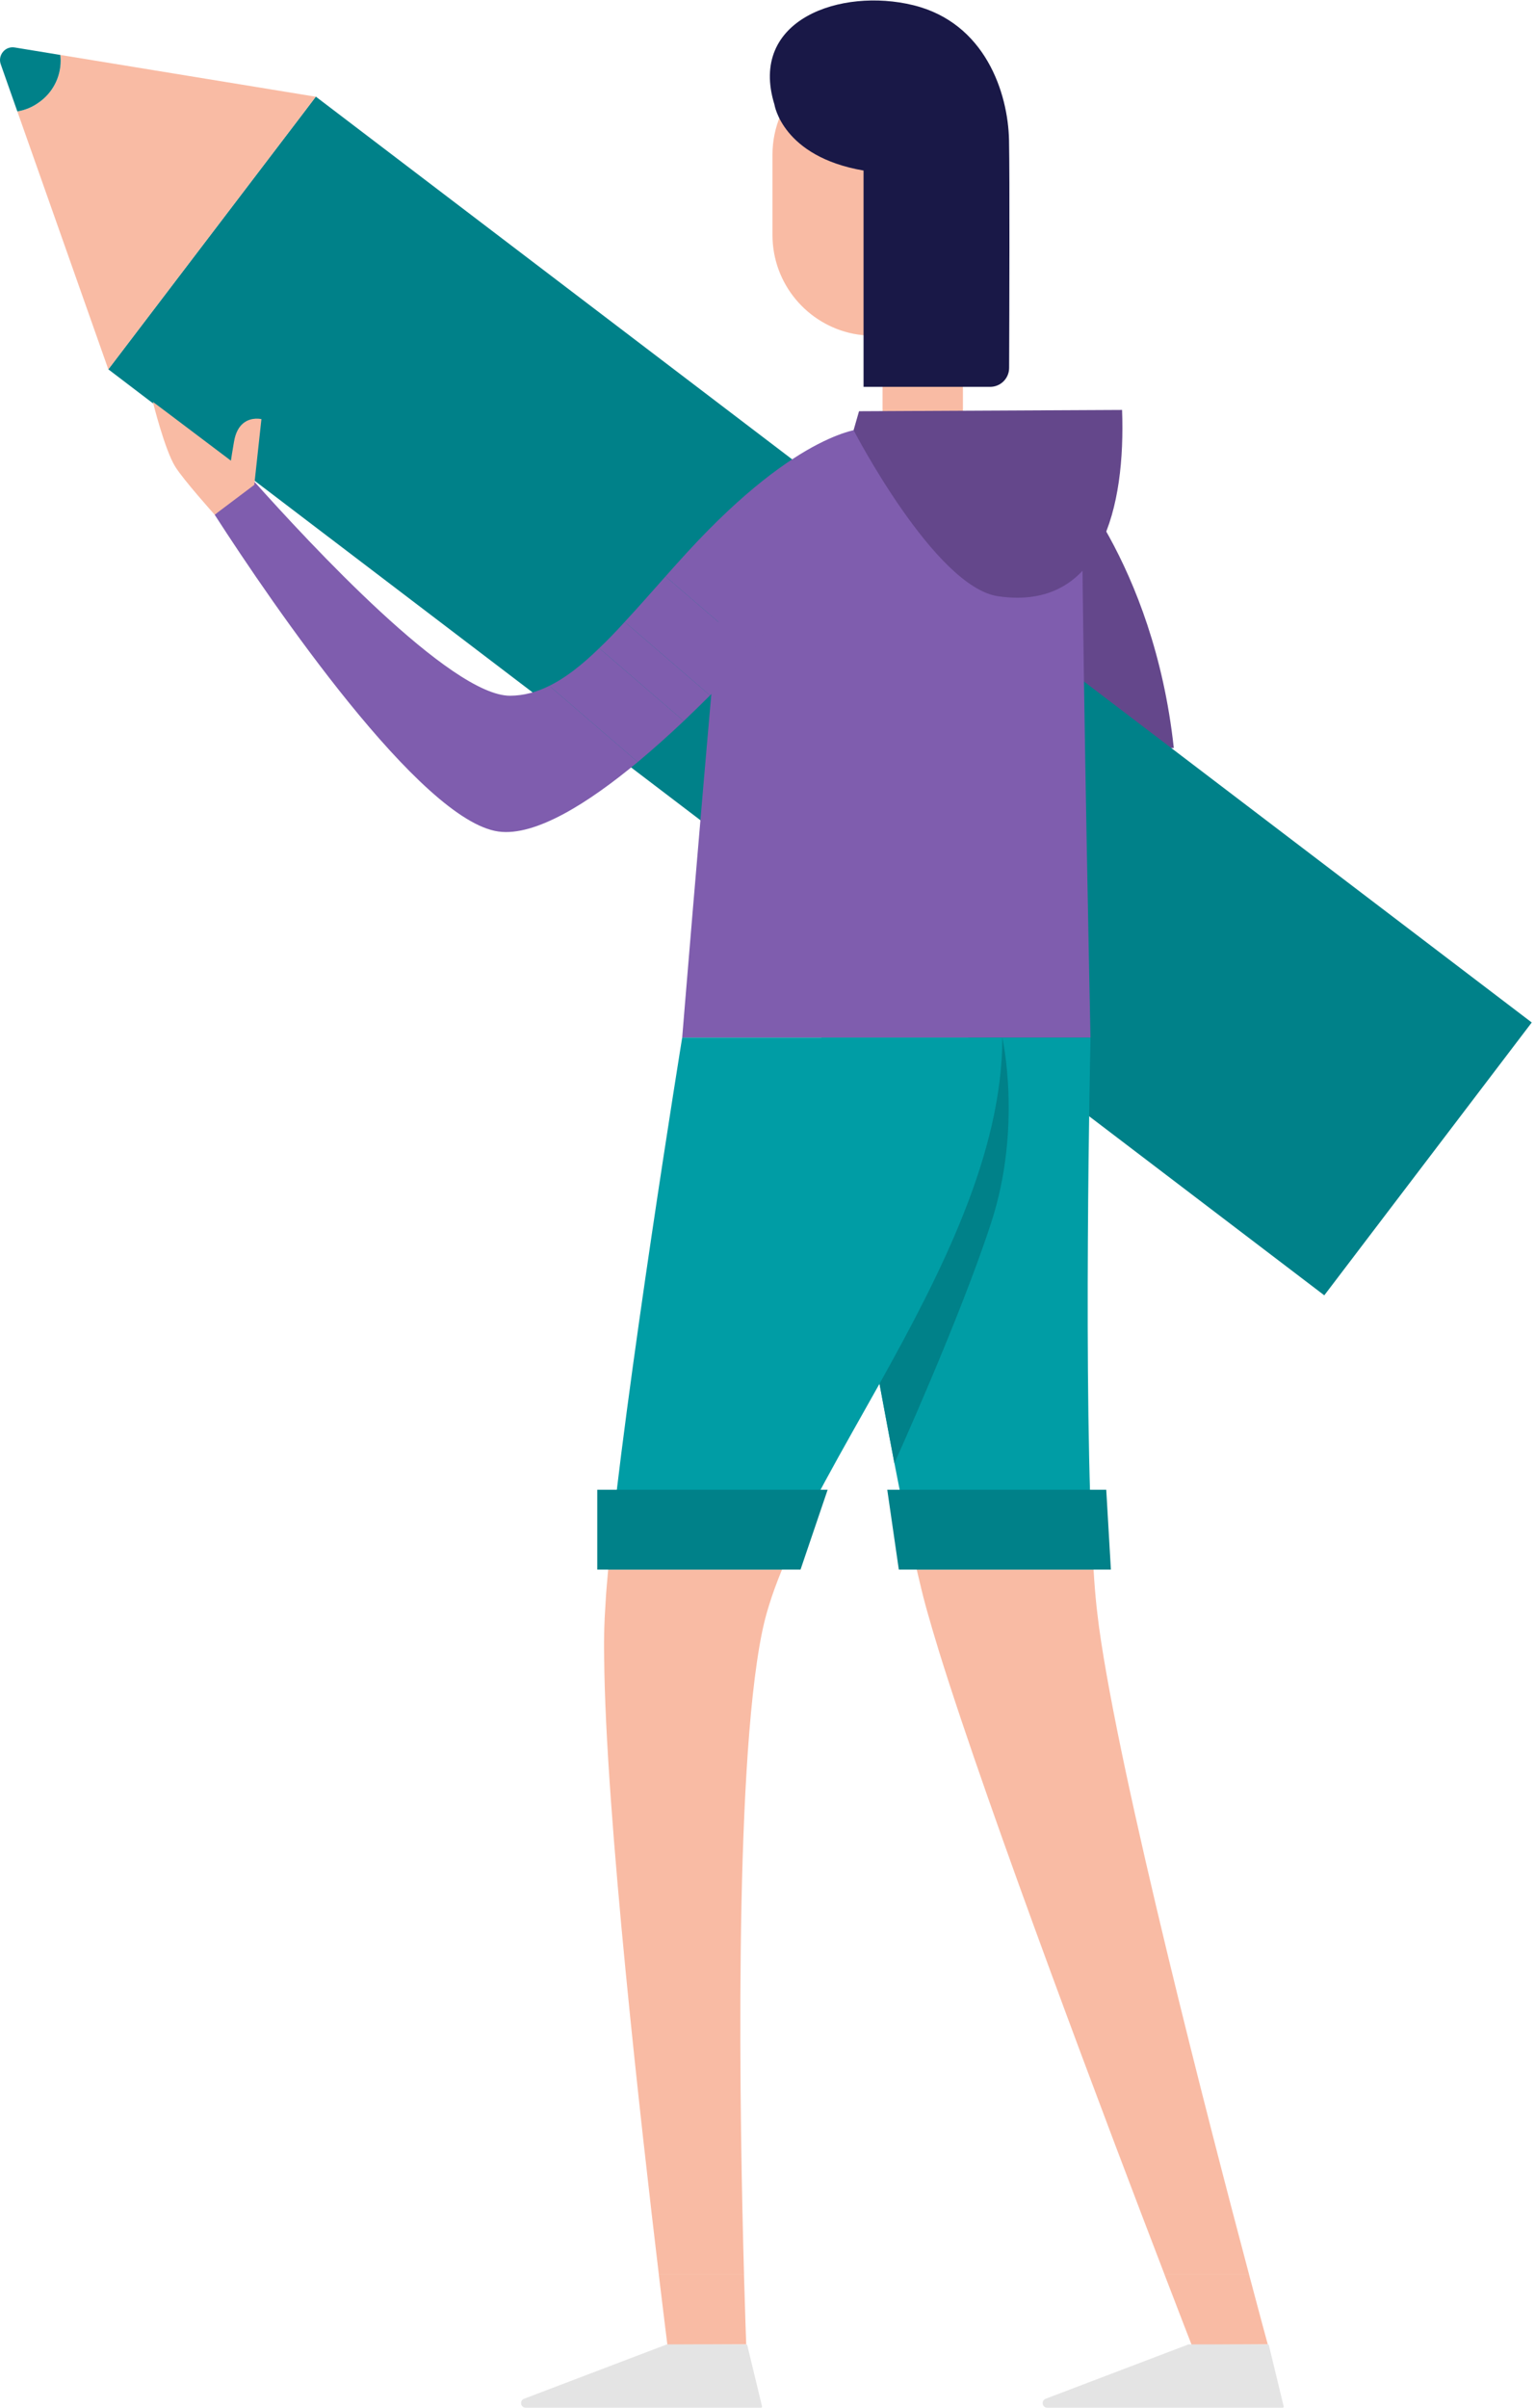 <svg xmlns="http://www.w3.org/2000/svg" xmlns:xlink="http://www.w3.org/1999/xlink" width="250px" height="392px" viewBox="0 0 250 392"><title>DA74BF17-FDFD-4294-BF13-E23A68E4FDC7</title><desc>Created with sketchtool.</desc><g id="--FINAL-Page-Designs" stroke="none" stroke-width="1" fill="none" fill-rule="evenodd"><g id="Service-detail" transform="translate(-1024, -2592)"><g id="Group-18" transform="translate(126, 2521)"><g id="Group-10"><g id="get-in-touch_illustration" transform="translate(898, 71)"><path d="M172.568,75.723 C172.568,75.723 187.879,91.401 191.171,121.765 L171.254,121.765 L172.568,75.723 Z" id="Fill-157" fill="#64478B"></path><polygon id="Fill-158" fill="#008189" points="249.469 166.452 226.509 196.63 215.682 210.866 70.108 100.058 53.858 87.689 53.496 87.417 17.642 60.123 27.761 46.83 49.723 17.995 51.428 15.746 51.446 15.728 51.483 15.764 51.501 15.764 51.573 15.836"></polygon><path d="M51.428,15.746 L49.723,17.994 L27.761,46.83 L17.642,60.123 L2.825,18.139 C4.131,17.922 5.327,17.415 6.361,16.652 C8.483,15.166 9.88,12.681 9.88,9.87 C9.88,9.562 9.862,9.235 9.825,8.945 L51.428,15.746 Z" id="Fill-159" fill="#F9BBA4"></path><path d="M158.604,25.191 L158.604,38.255 C158.604,40.919 157.968,43.449 156.829,45.675 C154.126,51.002 148.587,54.646 142.201,54.646 C141.114,54.646 140.055,54.539 139.021,54.341 C131.495,52.856 125.81,46.219 125.81,38.255 L125.81,25.191 C125.81,16.141 133.151,8.8 142.201,8.8 C146.733,8.8 150.84,10.629 153.808,13.596 C156.777,16.564 158.604,20.672 158.604,25.191" id="Fill-164" fill="#F9BBA4"></path><path d="M142.232,69.776 C142.232,69.776 119.266,74.612 116.546,105.14 C113.825,135.668 111.105,168.917 111.105,168.917 L177.602,168.917 C177.602,168.917 176.393,111.034 176.242,85.494 C176.146,69.281 155.821,69.776 155.821,69.776 L142.232,69.776 Z" id="Fill-166" fill="#7F5DAE"></path><path d="M156.829,40.725 L156.829,69.81 L143.738,69.81 L143.738,57.593 C143.738,57.301 143.724,57.01 143.712,56.731 C143.38,50.344 139.286,49.536 139.021,49.391 C140.055,49.59 141.114,49.696 142.201,49.696 C148.574,49.696 154.113,46.065 156.816,40.752 C156.816,40.739 156.829,40.739 156.829,40.725" id="Fill-168" fill="#F9BBA4"></path><path d="M103.869,124.049 C95.926,130.651 87.221,136.201 81.181,135.366 C68.487,133.607 44.409,98.461 34.96,83.789 L41.294,78.265 C50.38,88.421 73.437,113.331 83.104,113.259 C85.298,113.241 87.402,112.678 89.47,111.645 L103.869,124.049 Z" id="Fill-171" fill="#7F5DAE"></path><path d="M115.639,113.205 C114.316,114.528 112.882,115.925 111.359,117.376 L97.594,105.515 C98.954,104.227 100.351,102.776 101.748,101.235 L115.639,113.205 Z" id="Fill-172" fill="#7F5DAE"></path><path d="M140.648,69.77 L123.583,104.753 C123.583,104.753 123.201,105.188 122.494,105.969 L108.384,93.836 C109.564,92.512 110.76,91.169 112.012,89.809 C130.347,69.861 140.648,69.77 140.648,69.77" id="Fill-173" fill="#7F5DAE"></path><path d="M206.48,381.647 L194.075,381.72 C194.075,381.72 192.388,377.385 189.668,370.294 L203.434,370.294 C205.301,377.349 206.48,381.647 206.48,381.647" id="Fill-174" fill="#F9BBA4"></path><path d="M203.44,370.294 L189.675,370.294 C180.861,347.352 161.221,295.557 152.914,268.771 C152.189,266.414 151.554,264.255 151.01,262.315 C150.919,262.024 150.847,261.717 150.757,261.408 C150.285,259.686 149.814,257.69 149.306,255.514 L178.105,255.514 C178.232,257.69 178.395,259.668 178.577,261.408 C178.631,261.844 178.667,262.261 178.721,262.659 C178.812,263.366 178.903,264.093 178.994,264.873 C182.421,289.791 197.02,346.138 203.44,370.294" id="Fill-175" fill="#F9BBA4"></path><path d="M178.098,255.514 L149.298,255.514 C147.431,247.462 145.309,236.599 143.242,225.264 C138.344,198.351 133.774,168.917 133.774,168.917 L177.608,168.917 C177.608,168.917 176.302,227.948 178.098,255.514" id="Fill-176" fill="#009DA5"></path><path d="M143.242,225.264 L157.715,168.917 L163.244,168.917 C163.244,168.917 166.494,183.347 161.492,198.841 C156.492,214.335 145.669,238.185 145.669,238.185 L143.242,225.264 Z" id="Fill-177" fill="#008189"></path><path d="M42.578,68.229 L41.508,78.058 L41.417,78.928 L34.96,83.789 C34.96,83.789 29.864,78.112 28.542,75.972 C26.818,73.215 24.896,65.417 24.896,65.417 L25.258,65.689 L27.199,67.141 L37.608,74.993 C37.608,74.993 37.627,74.92 37.645,74.757 C37.699,74.394 37.826,73.542 38.099,71.983 C38.606,68.772 40.511,68.211 41.653,68.156 C42.197,68.137 42.578,68.229 42.578,68.229" id="Fill-178" fill="#F9BBA4"></path><path d="M193.529,381.659 L170.27,390.508 C169.522,390.841 169.759,391.96 170.579,391.96 L208.885,391.96 C209.003,391.96 209.091,391.852 209.066,391.737 L206.659,381.788 C206.641,381.704 206.566,381.644 206.48,381.644 L193.604,381.644 C193.578,381.644 193.553,381.649 193.529,381.659" id="Fill-179" fill="#E4E4E4"></path><path d="M126.129,17.016 C126.129,17.016 127.412,25.495 140.643,27.762 L140.643,62.976 L161.258,62.976 C162.963,62.976 164.345,61.604 164.352,59.899 C164.387,50.889 164.456,28.919 164.337,22.839 C164.185,15.131 160.46,3.714 148.737,0.843 C137.013,-2.029 121.835,3.128 126.129,17.016" id="Fill-180" fill="#191847"></path><path d="M139.906,66.946 L139.021,70.03 C139.021,70.03 152.247,95.561 162.558,97.065 C179.432,99.528 183.329,82.439 182.748,66.735 L139.906,66.946 Z" id="Fill-182" fill="#64478B"></path><path d="M122.494,105.969 C121.189,107.419 118.74,110.067 115.639,113.204 L101.748,101.235 C103.869,98.95 106.063,96.448 108.385,93.836 L122.494,105.969 Z" id="Fill-183" fill="#7F5DAE"></path><path d="M111.359,117.376 C109.02,119.588 106.481,121.873 103.869,124.05 L89.47,111.645 C92.19,110.302 94.856,108.181 97.593,105.515 L111.359,117.376 Z" id="Fill-184" fill="#7F5DAE"></path><polygon id="Fill-185" fill="#008189" points="180.927 255.514 146.387 255.514 144.505 242.518 180.171 242.518"></polygon><path d="M121.533,381.647 L108.693,381.701 C108.693,381.701 108.149,377.367 107.296,370.294 L121.17,370.294 C121.37,377.331 121.533,381.647 121.533,381.647" id="Fill-188" fill="#F9BBA4"></path><path d="M127.362,255.514 C126.528,257.546 125.802,259.504 125.222,261.409 C124.841,262.641 124.515,263.857 124.26,265.035 C124.206,265.307 124.134,265.597 124.079,265.888 C119.473,288.703 120.488,345.866 121.177,370.294 L107.303,370.294 C104.547,347.208 98.58,294.941 98.399,269.732 C98.363,268.046 98.381,266.468 98.418,265.035 C98.453,263.929 98.508,262.714 98.599,261.409 C98.689,259.613 98.852,257.637 99.052,255.514 L127.362,255.514 Z" id="Fill-189" fill="#F9BBA4"></path><path d="M163.244,168.917 C163.244,187.814 153.216,207.364 143.242,225.264 C137.166,236.145 131.109,246.411 127.354,255.514 L99.045,255.514 C101.802,226.261 111.105,168.917 111.105,168.917 L133.774,168.917 L163.244,168.917 Z" id="Fill-190" fill="#009DA5"></path><path d="M108.577,381.659 L85.318,390.508 C84.57,390.841 84.807,391.96 85.627,391.96 L123.933,391.96 C124.051,391.96 124.139,391.852 124.113,391.737 L121.707,381.788 C121.689,381.704 121.614,381.644 121.528,381.644 L108.652,381.644 C108.626,381.644 108.601,381.649 108.577,381.659" id="Fill-191" fill="#E4E4E4"></path><polygon id="Fill-193" fill="#008189" points="130.38 255.514 97.273 255.514 97.273 242.518 134.795 242.518"></polygon><path d="M9.88,9.869 C9.88,12.681 8.483,15.166 6.361,16.652 C5.327,17.414 4.131,17.922 2.825,18.14 L0.123,10.468 C-0.149,9.706 0.05,8.945 0.522,8.4 C0.956,7.894 1.646,7.603 2.408,7.73 L9.825,8.945 C9.862,9.235 9.88,9.562 9.88,9.869" id="Fill-197" fill="#008189"></path></g></g></g></g></g></svg>